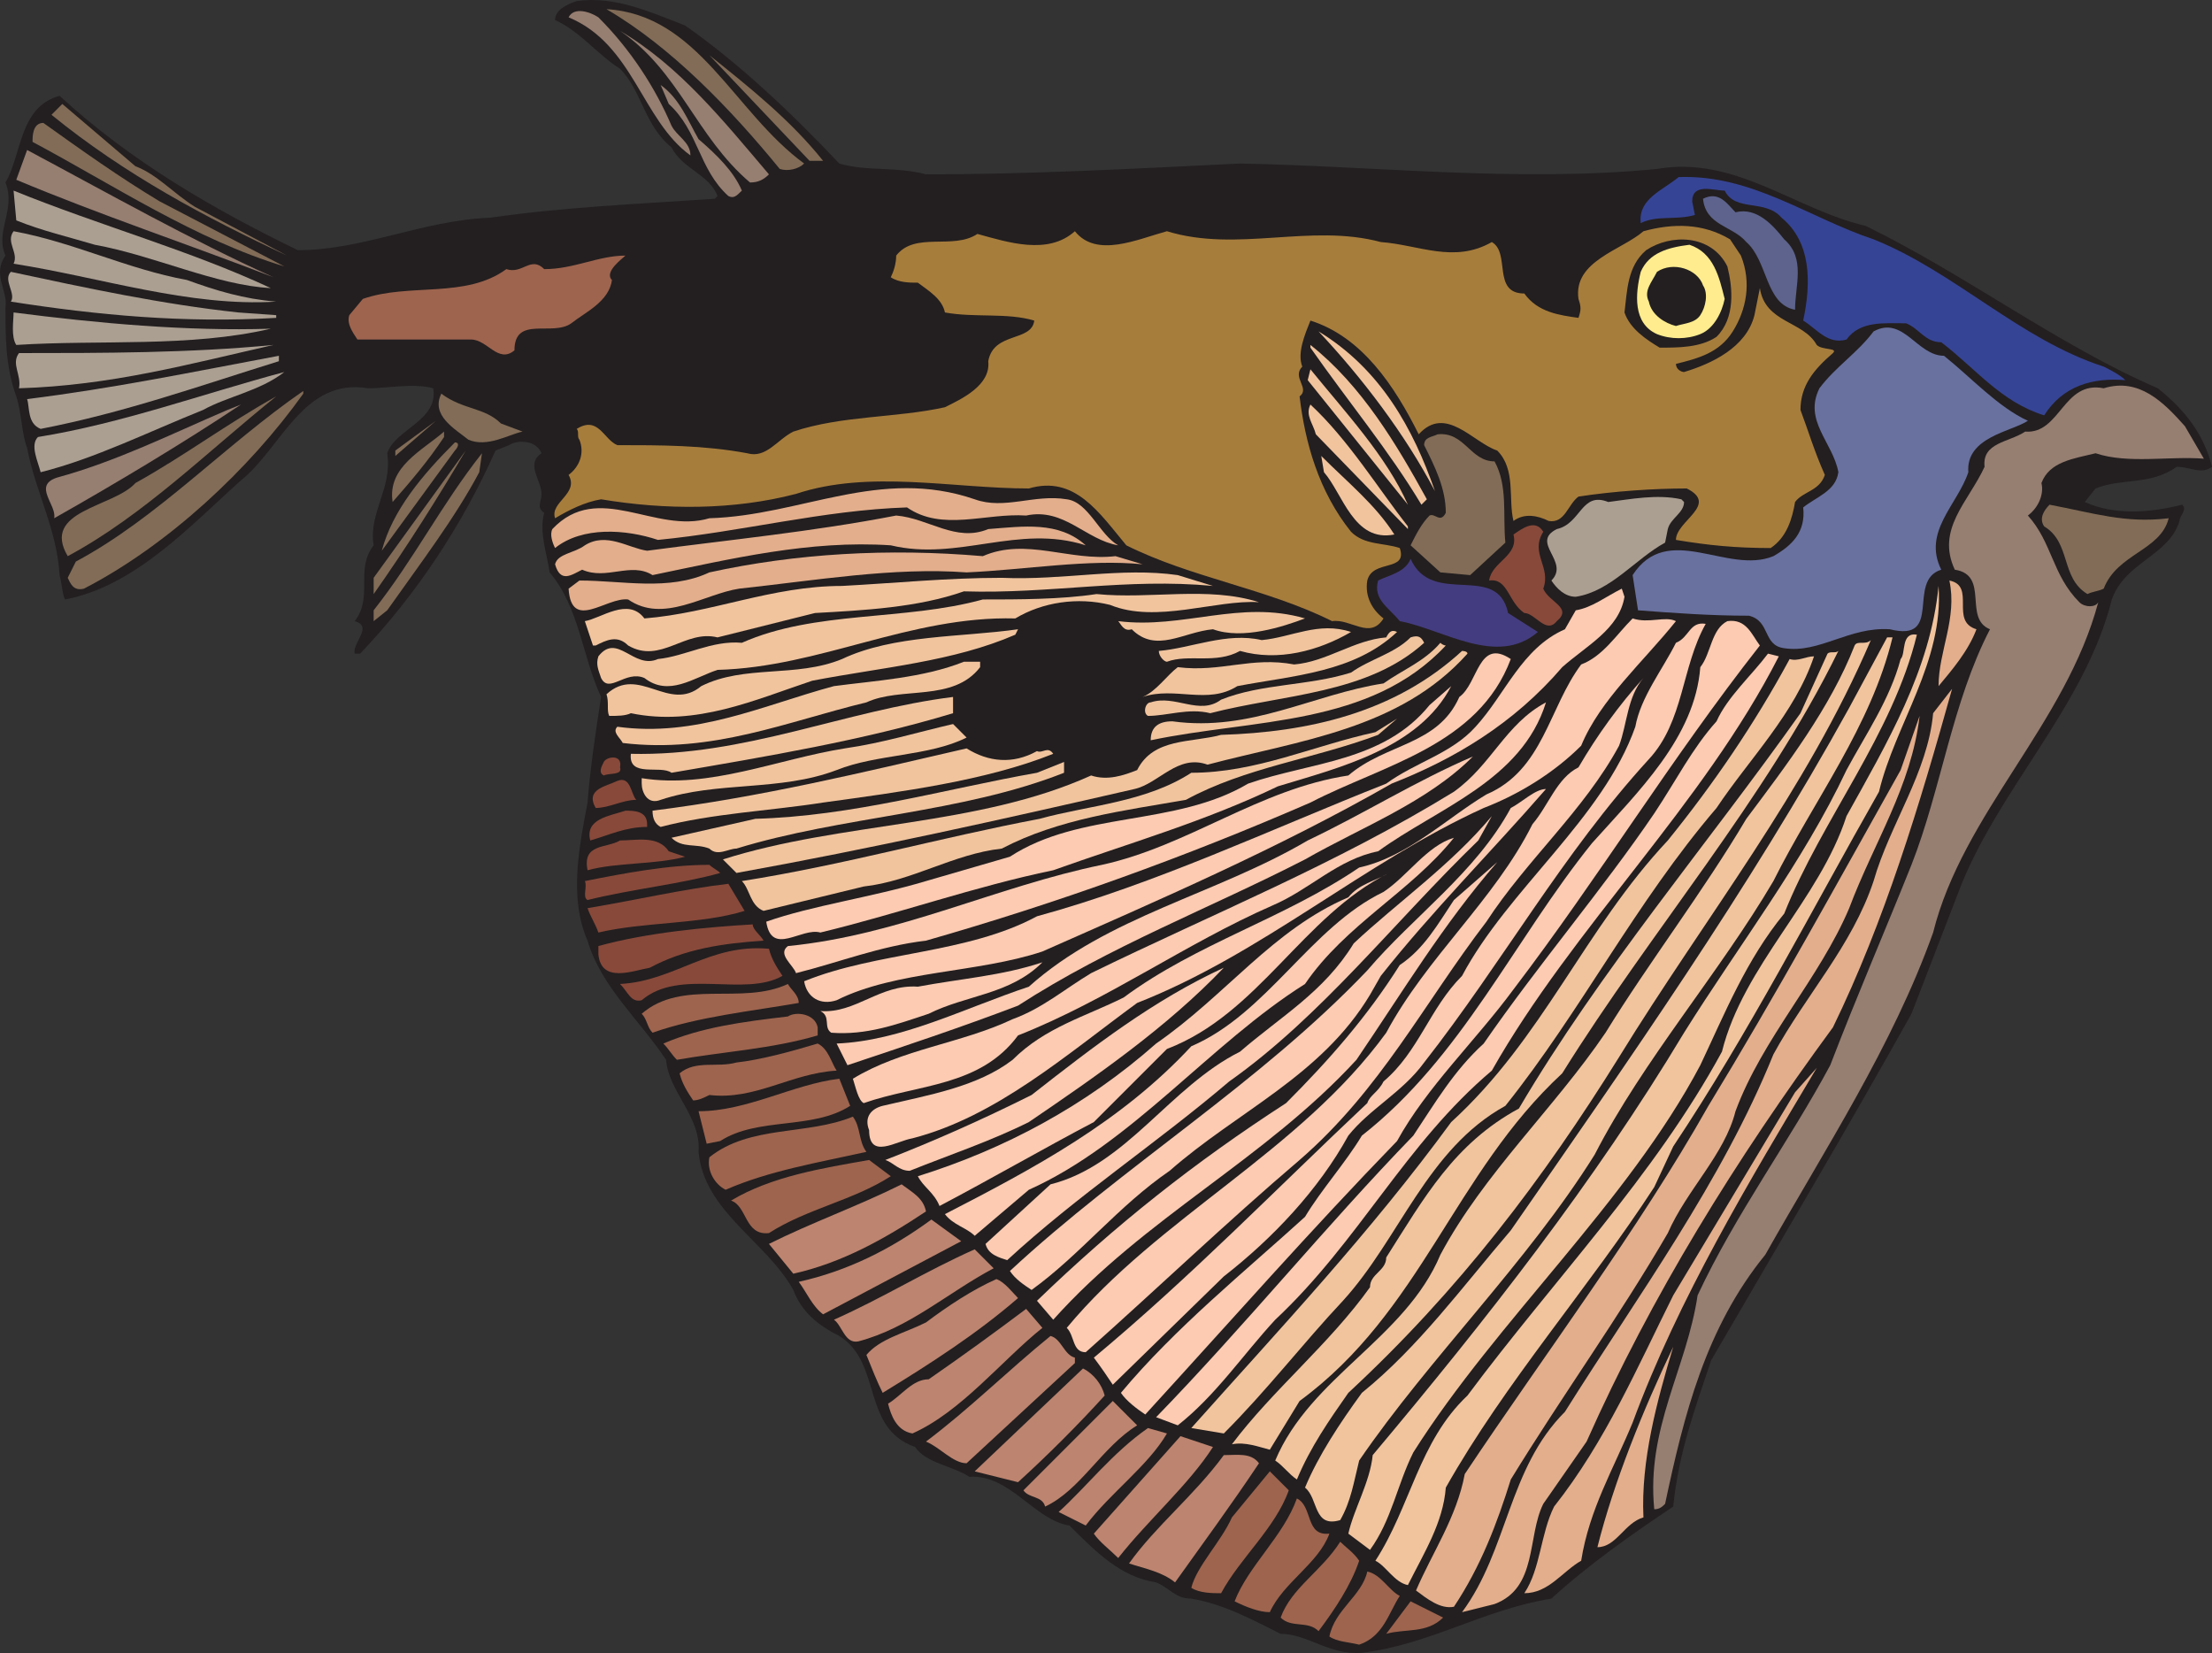 <svg xmlns="http://www.w3.org/2000/svg" width="612.762" height="457.861"><rect width="100%" height="100%" fill="#333333" stroke="none"/><path fill="#231f20" fill-rule="evenodd" d="M189.762 7.046c15 10.5 29.25 24 42.75 38.25 7.5 2.25 15.75.75 24 3 28.5 0 56.25-1.5 87-3 38.25.75 77.25 5.25 115.5 1.5 21.75-3.75 38.25 11.25 57.75 15.75 27.75 13.5 53.25 33 81 45 7.5 6 12.75 12.75 15 21.75-3 2.25-6 0-9.75 0-7.5 5.25-15 3-22.5 6l-3 3.75c8.25 3.75 18 3 27 .75 1.5 1.5-.75 3-.75 4.5-3 9.75-15 11.25-18.75 21.75-7.5 30-32.25 53.25-42.75 81.75l-12.75 33c-18 32.25-36.75 63.75-55.5 96-4.5 13.5-9 25.5-10.5 40.5-11.25 7.5-24 16.5-33.75 25.5-18.75 3-33.75 12.75-52.5 15-9 .75-15-5.25-22.5-5.25-7.5-3.75-15.75-8.25-24.75-9.75-4.5 0-6-3-9.75-4.5-9.75-1.5-16.5-8.25-24-15.75-9.75-1.5-16.5-14.25-27.75-13.5-4.5-3-12-3.75-15-8.25-15-5.25-9-23.25-21-30.75-6-3-10.5-6.75-12.75-12.75-7.5-13.5-24.75-21.75-26.25-38.25.75-9.75-8.25-16.5-9-25.5-7.5-11.25-18-20.25-21.75-33-5.25-12-2.25-26.25 0-38.25.75-9.75 2.25-19.5 3.75-29.25-5.25-11.25-6-24.75-14.25-34.5-.75-5.25-3-11.25-1.5-16.5-2.25-1.5-.75-3-.75-5.25 0-3.75-4.5-8.25 0-11.25-1.5-3.75-6.75-3.75-9-2.25l-3.75 1.5c-9 20.25-21.75 39.75-37.5 56.25h-1.5c-.75-3 5.25-7.5 0-9 5.25-6.75 0-14.25 5.25-21-1.5-9 5.25-15.75 3.75-25.5 2.25-6.75 14.25-9 12.75-18-5.25-1.5-12.75 0-18 0-18-3-24 16.5-35.25 25.5-14.25 12.75-29.25 29.25-48.75 33-.75-1.5-.75-3.75-1.5-6.75-.75-12.75-6.75-23.25-9-35.25-1.5-3.75-1.5-9.75-3-14.25-3-8.25-3-16.5-3-24.75.75-4.5-3.75-9 0-14.25-3-6.75 3-12.75 0-20.25 4.5-7.5 3.75-21 15-24 19.5 18 42.75 31.5 66 42.75 18 0 34.5-8.25 53.25-9 21-3 40.5-3.75 62.25-5.25l.75-.75c-2.25-6-9.75-7.5-12.75-13.5-7.5-6-8.25-15.75-14.25-21.75-6-3.75-11.25-10.5-18-13.5 0-3 3.75-4.5 6-5.25 10.5-1.5 20.25 3 30 6.75"/><path fill="#967e71" fill-rule="evenodd" d="M165.762 4.796c9 9 15.75 19.5 20.25 30 1.5 3 5.25 4.5 5.25 8.25-13.5-9.75-15.75-30.75-33.75-38.25 1.5-3 6-1.5 8.25 0"/><path fill="#826c57" fill-rule="evenodd" d="M222.762 45.296c-1.5 1.5-4.5 2.25-6.75 1.5-13.5-16.5-30-33.75-48-44.25 25.5 1.5 35.25 28.5 54.75 42.75"/><path fill="#967e71" fill-rule="evenodd" d="M213.012 48.296c-1.5 1.5-3 2.25-5.25 2.25-15-12.75-19.5-30.75-36-42 16.5 9.75 28.5 24.75 41.25 39.75"/><path fill="#826c57" fill-rule="evenodd" d="M228.012 44.546h-3.75l-27.75-29.25c11.25 9 22.5 18 31.5 29.25"/><path fill="#967e71" fill-rule="evenodd" d="M193.512 38.546c5.25 4.5 9.75 9 12 14.25-1.5 1.5-2.25 2.25-3.75 1.5-8.25-7.5-8.25-18-16.5-25.5l-2.25-5.25c5.25 3.75 7.5 9.75 10.5 15"/><path fill="#826c57" fill-rule="evenodd" d="M37.512 46.046c6 2.25 10.5 7.5 16.5 11.25l25.5 13.5c-22.5-10.5-45-22.5-65.25-39l3-3 20.25 17.25"/><path fill="#826c57" fill-rule="evenodd" d="m44.262 55.796 34.5 18c-24.75-7.5-47.25-22.5-69.75-34.5 0-1.5 0-5.25 3-5.25 10.5 7.5 21 15 32.25 21.75"/><path fill="#967e71" fill-rule="evenodd" d="M75.762 76.796c-23.25-9-48-17.25-71.25-27l3-8.25c22.5 12 45 24.75 68.25 35.25"/><path fill="#231f20" fill-rule="evenodd" d="M264.012 49.046c18-2.25 36.75 3 53.25-.75 40.5-2.25 78.75 3 119.25 2.25 8.25-1.5 15.75-.75 24.75-2.25-11.25 3.75-6.75 17.25-18.75 21-6.75 1.5-7.5 9-8.25 14.25-6 2.25-9.75-6.75-15.75-6.75.75-4.5 0-9.75-5.25-12-12.75 3.75-28.5-1.5-43.5-2.25-15.75 0-33 3-48.75-.75-5.25 2.25-12 3-18.75 3-6-9.75-13.5 5.25-22.5-.75-5.25 1.5-9.75-6-14.25 0-7.5.75-17.25-1.5-21 6.75.75 3.75-3 6.75 1.5 9 6 0 12 3 15 8.25 4.5 3 12 1.5 17.25 2.25-3.75 2.25-7.5 5.25-8.25 9.75.75 4.5-4.5 6.75-7.5 9-15.75 3.75-33 2.25-48 9-6 11.25-18.75 1.5-27.75 2.25-3.75 0-10.5 1.5-15.75 0-3-3.75-6.75-6.75-11.25-5.25-6 4.5.75 12.75-6 15.75-.75 2.25.75 3.75-1.5 5.25 0-3-2.25-4.5-1.5-7.5 1.5-.75 3-.75 3.75-2.25-3.75-9.75-15-9-21.75-15.75-5.25.75-7.5-4.5-11.25-5.25-11.25 0-24.75-2.25-34.5 2.25-10.5-6.75-6-21.75-7.5-31.5l5.25-3.75c36.75-9 74.25-13.5 112.5-15 8.25 2.25 13.5-3.75 20.25-8.25 9.75-4.5 19.5 2.25 28.5 0h18"/><path fill="#364495" fill-rule="evenodd" d="M519.012 66.296c22.5 9 40.5 27.75 63.75 35.25 1.5.75 4.5 2.25 6 3.75-9-.75-17.25 1.5-22.5 9.75-12-3.75-18.75-12.75-28.5-20.25-4.5 0-6-3.75-9.75-5.25-6 0-12.75-.75-16.5 4.5-5.25 1.5-8.25-3-12-5.25 2.25-10.5 2.25-21.75-6-28.5-4.5-5.25-12.75-1.5-15.75-7.5-3 0-9-2.25-9 3l.75 3.75c-5.25 1.5-10.5 0-15 2.25-.75-6.75 6-9 10.5-12.75 20.25-.75 36 11.25 54 17.25"/><path fill="#ab9f92" fill-rule="evenodd" d="M75.012 79.796c-15-.75-32.25-9-48.75-12-7.5-2.25-14.25-3.75-21.75-6.75l-.75-8.25c24 9.75 48.75 16.5 71.25 27"/><path fill="#5d638c" fill-rule="evenodd" d="M480.762 58.796c6-1.5 10.5 3.75 13.5 7.5 6 5.25 3 12.75 3 19.5-8.25-1.5-7.5-13.5-13.5-18.75-3.75-4.5-11.25-4.5-12-12 4.5-2.25 6.75 1.5 9 3.75"/><path fill="#a77d3c" fill-rule="evenodd" d="M482.262 70.796c3 7.5 1.5 15-2.25 21s-9.75 7.5-15.75 9c0 1.5 1.5 2.25 2.25 2.25 7.5-2.25 17.25-6.75 19.5-15.75l1.5-7.5c1.5 9.75 12 9 15.75 15.75 1.5 1.5 6 .75 4.5 2.25-5.25 4.5-9 9-9 15.75 2.25 6 3.75 11.25 6.75 18-1.5 4.5-6 4.5-8.25 7.5-.75 4.5-2.25 9.75-6.75 12.75-9.75 0-17.25-.75-26.25-2.25 0-5.25 12-9.75 3-14.25-9 0-20.25.75-30 2.25-3 2.25-3.75 7.5-8.25 6.75-3-1.5-6.75-2.25-9.75 0-1.5-6 .75-14.25-4.5-19.5-6.75-2.25-14.25-12.75-21.75-4.5-6.75-13.5-15.75-27-30-31.5-1.5 3.75-3.75 9-2.25 12.75-3 3 2.25 6-.75 8.25 1.5 12.75 5.25 26.25 14.25 37.5 3.75 3.75 9 3 13.5 4.5 2.25 6.75-7.5 3-9 9-.75 4.5 1.5 8.25 4.5 10.5-3.75 6-9 0-14.25.75-18-9-39-12-57-21-7.5-9-14.25-19.5-27-15.75-21 0-44.25-5.25-64.5 1.5-17.25 4.5-36 4.5-54 1.5-4.5.75-9 3-12.75 5.25-1.5-4.5 6.75-6.75 3.75-12 3-2.25 4.5-6 3-9.75-.75-.75 0-2.25-.75-3 6-3.75 7.5 3 11.25 4.5 12 0 24 0 36 2.25 5.25 1.5 8.25-3.75 12.75-6 13.5-4.5 28.5-3.75 42-6.75 4.5-2.25 12.75-6 12-12.75 1.5-8.25 12-5.25 12.75-11.25-7.5-2.25-16.5-.75-24.75-2.25-.75-3.75-4.5-6-7.5-8.25-2.25 0-5.25 0-7.5-1.5.75-1.5 1.5-3.75 1.5-6 5.25-6.75 15.75-1.5 22.5-6 8.25 2.25 19.5 6 27-.75 6 7.5 17.25 2.25 25.5 0 19.5 6 39.75-2.25 59.25 3 10.5.75 20.25 6 30.75 0 5.25 3 0 14.25 9 14.25 3.75 5.25 9.75 6 15 6.75.75-2.25.75-3 0-5.25-1.5-10.5 12-13.5 18-18.75 8.25-2.25 16.5-2.25 24 2.25l3 4.5"/><path fill="#ab9f92" fill-rule="evenodd" d="M51.762 77.546c8.25 3 15.75 5.25 24.75 6-24 1.5-48.75-6.75-72.75-10.5 1.5-3-2.25-6 0-9 16.5 3 31.5 10.5 48 13.5"/><path fill="#231f20" fill-rule="evenodd" d="M478.512 73.796c1.5 6 2.25 14.25-3 19.5-4.5 3-10.5 3-15.75 3-3.75-2.25-8.25-5.25-9.75-9.75.75-6 .75-12.75 6-17.25 6.75-4.5 18-4.5 22.5 4.5"/><path fill="#feec8e" fill-rule="evenodd" d="M477.762 82.796c-.75 3.75-3 8.25-6.75 9.75s-8.25 1.5-12 0c-6.75-3-6-11.25-4.5-17.25 2.25-5.25 7.5-6.75 13.5-7.5 6.75 2.25 8.25 9 9.75 15"/><path fill="#231f20" fill-rule="evenodd" d="M177.762 69.296c0 6-9 6-6.75 12-5.25 7.5-12.75 12.75-21.75 12-2.25 2.25-3 5.25-6.75 6.75-4.5 1.5-6.75-2.25-10.5-3.75-11.25-.75-22.5-.75-33 0-3.75 0-3.75-4.5-5.25-6.75-.75-3 2.25-5.25 3.75-7.5 12.75-6 29.25-.75 41.25-10.5 12 1.5 21.75-1.5 33-3 2.25 0 4.5-1.5 6 .75"/><path fill="#9e644e" fill-rule="evenodd" d="M173.262 70.796c-.75.75-6 4.5-3.75 6.75-.75 6-7.5 9-11.25 12-5.25 3.75-15.75-2.25-15.75 7.5-4.5 3.75-7.5-3-12-3h-31.5c-1.5-2.25-3-4.5-2.25-6.75l3.75-4.5c12.75-4.5 28.5 0 39.75-8.25 4.5 1.5 6.75-3.75 10.5 0 8.25 0 15-3.75 22.5-3.75"/><path fill="#231f20" fill-rule="evenodd" d="M471.762 79.046c1.5 2.25.75 6-.75 8.25s-4.5 2.25-6.75 3c-3-.75-6.75-3-7.5-6.75-1.5-3 .75-5.25 2.25-8.25 4.5-3 11.25-.75 12.75 3.75"/><path fill="#ab9f92" fill-rule="evenodd" d="m66.012 86.546 10.5.75v.75c-25.5 1.5-49.5-.75-73.5-4.5 1.5-2.25-2.25-6 0-8.25 21 4.5 42 9 63 11.25m9 4.5c-22.5 5.25-47.25 3-70.5 4.5-1.5-2.25-.75-6.75-.75-9 23.25 3 48 5.25 71.25 4.5"/><path fill="#69719f" fill-rule="evenodd" d="M538.512 98.546c7.5 6 15 14.25 23.25 18-4.5 3-17.25 4.5-16.5 14.25-3 9-12.75 16.5-7.5 27-9.75 3 .75 20.25-14.25 16.5-11.25-.75-19.5 6.75-29.25 5.25-6-.75-3.75-7.5-9.75-9-10.5 0-21-.75-30.75-1.5l-1.5-9.75c9.75-15 26.25 0 39-5.25 5.25-3 9-6.75 8.25-13.5 3.75-3 9-4.5 9.75-9.75-1.5-8.25-9.75-14.25-5.25-23.25 4.5-6 10.5-9.75 15-15.75 8.25-4.5 12 6.75 19.5 6.75"/><path fill="#f1c49e" fill-rule="evenodd" d="M397.512 136.046c-8.25-15.75-20.25-31.5-32.25-44.25 17.25 10.5 26.25 27 32.25 44.25"/><path fill="#ab9f92" fill-rule="evenodd" d="M75.762 95.546c-23.25 5.25-45 11.25-70.5 12 .75-3.75-2.25-6.75 0-9.75 23.25 0 47.25 0 70.5-2.25"/><path fill="#f1c49e" fill-rule="evenodd" d="m395.262 138.296-1.5 1.5c-9-15-20.25-28.5-30.75-43.5v-.75c14.25 11.25 24 27.75 32.25 42.75"/><path fill="#ab9f92" fill-rule="evenodd" d="M77.262 100.046c-21.75 6.75-42.75 14.25-66 18.75-3.75-1.5-3-6-3.75-8.25 24-3 45.75-7.5 69.75-12v1.5"/><path fill="#f1c49e" fill-rule="evenodd" d="m390.012 139.796-27.75-34.5.75-3c9.75 12 21 24 27 37.5"/><path fill="#ab9f92" fill-rule="evenodd" d="M78.762 103.046c-6.75 5.25-15.75 6.75-22.5 10.5-15 6-30 13.5-45 17.25-.75-3-3-7.5-.75-9.75 23.25-3.75 45.75-12 68.25-18"/><path fill="#967e71" fill-rule="evenodd" d="M610.512 127.046c-9.75-.75-21 1.5-30-1.5-6 1.5-12.75 2.25-15 8.25.75 3-.75 6.75-3.75 9 6.75 7.5 6.75 16.5 14.25 24 1.5 1.5 4.5 1.5 5.25 0-9 33.75-37.5 58.5-45.75 91.5-11.25 31.5-30 60-46.5 89.25-16.5 20.25-22.5 44.25-27.75 69-.75.75-1.5 1.5-3 1.5-2.25-22.5 9-39 12-59.25 10.5-22.5 25.5-42.75 36.75-63.75 7.5-19.5 15-36.75 22.5-55.5 8.25-21 11.25-45 21.75-65.25-7.5-3 0-15-9.75-16.5-5.25-11.25 3.75-18.75 8.25-28.5-.75-6.75 6.75-6.75 11.25-9.75 9.75.75 10.5-14.25 21.75-12 9.75-3 16.5 3.75 22.5 10.5l5.25 9"/><path fill="#826c57" fill-rule="evenodd" d="M84.012 109.046c-15 21-37.5 42-60.75 54-3 .75-3.75-1.5-4.5-3l2.25-4.5c22.5-12 41.25-32.25 63-47.25v.75m54.75 8.25 6 2.25c-3.75.75-9.75 4.5-15 2.25-3.75-3-10.5-6.75-7.5-12.75 6 4.5 12 3.75 16.5 8.25m-120 36.75c-7.5-12.75 12.75-13.5 18.75-20.25 13.5-7.5 25.5-16.5 39-24-18.75 15-36.75 33-57.75 44.25"/><path fill="#f1c49e" fill-rule="evenodd" d="M390.012 145.796v.75l-25.5-26.25c-.75-3-3-5.25-1.5-8.25 10.5 9.75 18.75 23.25 27 33.75"/><path fill="#967e71" fill-rule="evenodd" d="M15.012 143.546c.75-3.75-6-9 .75-11.25 16.5-4.5 31.5-12 47.25-18.75l3.75-1.5c-15.75 10.5-34.5 21.75-51.75 31.5"/><path fill="#826c57" fill-rule="evenodd" d="m109.512 124.796 11.25-8.25-11.25 9.75zm13.5-3.75c-4.5 6.75-9 12-14.25 18-1.5-9.75 8.25-14.25 14.25-19.5v1.5m291 6.75c3.75 6.75 2.25 15 3 22.5l-9.75 9-8.25-.75-8.25-7.5c1.5-3 3-6 5.25-8.25 1.5-.75 3 2.25 4.5-.75 0-6.75-3-12.75-6-18.75 0-2.25 2.25-2.25 3.75-3 7.5-.75 9 7.5 15.75 7.5m-288-3-20.25 27.75c3-11.25 11.25-21 20.25-30 1.5 0 .75 1.5 0 2.25m-22.5 39.75v-4.5l25.5-35.25c-7.5 12.75-16.5 27-25.5 39.75m29.25-33.75c-6.75 12.75-16.5 25.5-25.5 38.25l-3.75 3v-3c11.25-14.25 18.75-29.25 30-43.5l-.75 5.25"/><path fill="#f1c49e" fill-rule="evenodd" d="M386.262 148.046c-11.25 2.25-14.25-11.25-19.5-17.25l-.75-4.5c7.5 7.5 15 13.5 20.25 21.75"/><path fill="#231f20" fill-rule="evenodd" d="M593.262 130.796c-3.75 2.25-15.75 0-18.75 8.25-2.25.75-4.5-1.5-6-3-.75-6 6-4.5 9-7.5 5.25-.75 10.5 1.5 15.75 2.25"/><path fill="#e3ae8c" fill-rule="evenodd" d="M295.512 138.296c6 .75 9 9.75 14.25 12.75-9-1.5-15-10.5-25.5-8.25-11.25-.75-23.25 4.5-33-2.25-23.25.75-45.75 6.75-69 9-9-3-21-3.75-28.5 2.25-.75-1.5-1.5-3.75-.75-5.25 12.75-13.5 28.5 1.5 43.5-3 25.5-.75 47.25-14.25 73.5-5.25 8.25 3 16.5-1.5 25.5 0"/><path fill="#ab9f92" fill-rule="evenodd" d="M466.512 139.046c0 3-3.75 4.5-4.5 7.5l-.75 3.75c-8.25 4.5-15 13.5-24.75 15-3 0-5.25-2.25-6.75-4.5 5.25-5.25-6-10.5 1.5-14.25 6.75-1.5 6.75-10.5 14.25-7.5 6-.75 13.5-2.25 20.25-.75l.75.75"/><path fill="#826c57" fill-rule="evenodd" d="M600.762 143.546c-2.25 9-14.25 9.75-18 19.5-1.5.75-3 .75-4.5 1.5-7.5-4.5-4.5-14.25-12-18.75-1.5-2.25 0-4.5 1.5-6 12 2.25 21 5.25 33 3.75"/><path fill="#e3ae8c" fill-rule="evenodd" d="M273.762 146.546c9.75-.75 19.5-2.25 27 4.5-18.75-6-35.25 4.5-54 0-22.5-1.5-44.25 3.75-66 8.25-6-3.75-12.75 1.5-19.5-1.5-3 1.5-6 3.75-7.5-1.5.75-3 5.25-3 8.25-5.25 6-3.75 12 .75 17.25 1.5 22.5-3 45.75-5.25 69-9.75 9 .75 16.5 7.5 25.5 3.75"/><path fill="#88493a" fill-rule="evenodd" d="M427.512 147.296c-3.75 6 2.25 9.75 0 15.75 1.5 3.75 8.25 5.25 3.75 9-3 3.75-6-2.25-9-2.25-4.5-3-4.5-9.75-9.75-9 .75-5.25 8.25-6.75 6.75-12.75 2.25-1.5 6-4.5 8.25-.75"/><path fill="#e3ae8c" fill-rule="evenodd" d="M316.512 156.296c-15-1.5-32.25 1.5-48.75 2.25-20.25-1.5-42 2.25-63 4.5-9.75 1.5-21 9.75-30.75 3-6-.75-15.75 9-16.5-3l3-2.25c12 0 24.75 3 36-2.25 24-5.25 49.5-6.75 75.75-4.5 12-5.25 24 1.5 36.75 0l7.5 2.25"/><path fill="#443c80" fill-rule="evenodd" d="m417.762 169.796 8.25 5.25c-11.25 9.75-26.25-.75-38.25-3-3-3.75-7.5-6-6-11.25 3-1.5 7.5-2.25 9-6 6 13.5 24 .75 27 15"/><path fill="#f1c49e" fill-rule="evenodd" d="M336.012 162.296c-24-2.25-45 2.25-69 1.5-12.75 4.5-27.75 5.25-41.25 6l-27 6.75c-9-2.25-15.75 7.5-24.75 2.25-3-3-6-1.5-9 0h-.75l-2.25-6.75c4.5-.75 12-6.75 16.5-.75 18.75-1.5 35.25-9 54.75-9 14.25-.75 29.25-2.25 44.25-2.25 17.25.75 33-3 48.75-.75l9.75 3"/><path fill="#e3ae8c" fill-rule="evenodd" d="M547.512 174.296c-2.25 6-6.75 11.25-10.5 15.75 0-9.75 5.25-18.75 3-29.25 7.5 1.5 0 11.25 7.5 13.5"/><path fill="#f1c49e" fill-rule="evenodd" d="M520.512 219.296c-18.75 33-36 66.75-57 98.25l-5.25 11.25c-18 27.75-41.25 54-57.75 83.25-.75 9.75-6 18-10.5 27-3.75-.75-6-5.25-9-6.75 9.75-15 12-33 25.5-45.75 24-32.25 51.75-60.75 70.5-95.25 6-24 27-42 34.5-65.25 11.25-20.25 23.25-40.5 25.5-63.75 1.5 21-12 38.25-16.5 57"/><path fill="#fccbb2" fill-rule="evenodd" d="M450.012 165.296c-1.5 9-10.5 13.5-17.25 19.5-13.5 15.75-30 25.5-47.25 32.25-31.5 18-64.5 32.25-96.75 46.5-18 6-40.5 5.25-57 13.5-4.5 1.5-8.25-.75-9-5.25 20.25-8.25 45-7.5 64.5-18 33-9 64.5-24 96.75-36.75 8.25-6 18-8.25 24.75-15.75 8.25-9 12.75-21.75 24.75-27l3-5.25c4.5-.75 8.25-3.75 12.75-6l.75 2.25"/><path fill="#f1c49e" fill-rule="evenodd" d="M348.762 166.796c-12-.75-28.5 6-41.25.75-9-2.25-18.75-.75-26.25 3.75-29.25-.75-54 13.5-82.5 14.25-6.75 2.25-13.5 7.5-20.25 2.25-5.25-2.25-9.75 4.5-12 0-.75-2.25-1.5-3.75-.75-6 5.25-6.75 9.75 3.75 16.5.75 7.5-.75 15-5.25 23.25-4.5 20.25-9 45-6 66.75-12 9.75 0 21.75 0 31.5-1.5 15 1.5 30.75-2.25 45 2.25"/><path fill="#231f20" fill-rule="evenodd" d="M310.512 176.546c6.75-1.5 6 6 9.75 9-.75 3.75-5.25 3.75-7.5 7.5 0 5.25 6.75 9.75 2.25 15-3 6-11.25 4.5-16.5 4.5 1.5-1.5 0-5.25-3-6.75-9.75-4.5-24.75 10.5-27.75-6.75-3.75-9.75 9-9.75 7.5-18 3-2.25 10.5-2.25 9.75-8.25 6.75-6 21-6 25.5 3.75"/><path fill="#f1c49e" fill-rule="evenodd" d="M361.512 171.296c-6 2.25-17.25 6-25.5 3-8.25.75-15.75 6.75-22.5 0-2.25.75-3-1.5-3.75-2.25 18 2.25 33.75-6 51.75-.75"/><path fill="#fccbb2" fill-rule="evenodd" d="M464.262 172.046c-9 11.25-21 21.75-26.25 34.5-7.5 7.5-17.25 13.5-27 17.25-33 15-61.5 40.5-96 54-19.5 14.25-39 31.5-62.25 37.5-4.5.75-12 6-12-2.25-1.5-3.75.75-6 3.75-6.75 12.75-3 26.25-5.25 36-12.75 9-9 20.25-12 30.75-17.25 20.25-15 44.25-21.75 65.25-36 13.5-3 24-13.5 35.25-20.25 15.75-6.75 17.25-24 26.25-36 6-2.25 9.75-8.25 14.25-12.75 4.5 1.5 9-.75 12 .75m8.25.75c-6.75 12-6 27-15.75 37.5-24 26.25-40.5 56.25-62.25 84-6 8.25-15 12.75-21 20.25-8.25 15-21 28.5-34.5 39l-30.75 30c-1.5-2.25-3-4.5-5.25-7.5 27-22.5 50.25-46.5 75.75-70.5.75-2.25 3-3 4.5-6 9.75-8.25 12.75-20.25 21.75-29.25 12.75-24 39-43.5 48-69 1.5-8.25 7.5-15.75 11.25-23.25 3.75-1.5 3.75-6 8.25-5.25"/><path fill="#fccbb2" fill-rule="evenodd" d="M487.512 178.796c-24.75 31.5-44.25 63.75-68.25 95.25-10.5 14.25-24 27-32.25 42-24 24.75-45.75 49.5-69.75 75.75-2.25-1.5-5.25-3.75-6.75-6 15-18 34.5-33.75 51-48.75 4.5-7.5 11.25-15 15.75-22.5 27.75-21.75 42-54 63.75-81 12.75-14.25 28.5-29.25 30-48.75 3-3.75 3-10.5 7.5-12.75 5.25-.75 6.75 3.75 9 6.75"/><path fill="#f1c49e" fill-rule="evenodd" d="M374.262 175.046c-9 5.25-20.25 8.25-30.75 5.25-6.75 3.75-14.25.75-20.25 3-.75 0-2.25-1.5-2.25-3 9-.75 18.75-5.25 28.5-3 8.25-.75 15.75-5.25 24.75-2.25m-93 .75c-17.25 7.5-36.75 9-56.25 12.75-15.75 5.25-32.25 12.75-50.25 9-1.5.75-3.75.75-6 .75-.75-1.5 0-3.75-.75-6 9-8.25 17.25 5.25 26.25-2.25 12-6 26.25-2.25 39-7.5 14.25-6.75 33-6 48.75-8.25l-.75 1.5"/><path fill="#f1c49e" fill-rule="evenodd" d="M387.012 175.046c-12 11.25-28.5 12-44.25 15-8.25 5.25-17.25 0-26.25 3 3.75-1.5 6.75-6 9.75-8.25 12 1.5 20.25-3 32.25-.75 9-.75 16.5-6.75 25.5-7.5.75-1.5 1.5-2.25 3-1.5m144 .75c-6.75 27.75-26.25 51-36.75 77.25-10.5 12.75-16.5 27.75-23.25 42-20.25 38.25-56.25 70.5-79.5 107.25-4.5 9-6 18.75-12 27l-6-4.5c1.5-6.75 6-14.25 6.75-21.75 31.5-37.5 61.5-75.75 86.25-117 15-24 33-47.25 45-72.75 5.25-9.75 12-19.5 15-30.75 1.5-1.5 0-7.5 4.5-6.75"/><path fill="#f1c49e" fill-rule="evenodd" d="M394.512 178.046c-15.75 14.25-39 14.25-59.25 19.5-6-1.5-12 .75-17.25.75-1.5-.75-.75-3.75.75-3.75 6.75-2.25 13.5 3.75 19.5-.75 11.25-4.5 24-3.75 36-7.5 5.25-3.75 12-5.25 16.5-9.75 2.25-.75 3 0 3.75 1.5m129.75-1.5c-6 24.75-21.75 45-33 67.5-15 25.5-36 49.5-49.5 75.75-18.75 30-45.75 56.25-65.25 84.75-1.5 6-2.25 11.25-5.25 16.5-7.5 2.25-6-6-9.75-9 3.75-9 9.75-18 15.75-26.25 15.75-12.75 27.75-29.25 41.25-45 32.25-46.5 66-94.5 93.75-144.75l10.5-19.5h1.5"/><path fill="#f1c49e" fill-rule="evenodd" d="M518.262 177.296c-18 42-45.75 76.5-69.75 115.5-21 33.75-44.25 64.5-75 93-5.25 7.5-10.5 15-14.25 24-2.25-1.5-3.75-3.75-6-5.25 9.75-23.25 36-33.75 45.75-57 12-22.5 31.5-40.5 45.75-61.5 12-19.5 27-39 39-59.25 11.25-15 23.25-30.75 30-48 .75-1.5 3 0 4.5-1.5m-117.75 1.5c-21 22.5-53.25 20.25-81.75 26.25 0-3.75 2.25-5.25 6-5.25 21.75 3 39-7.5 58.5-10.5 5.25-3.75 11.25-6 15.75-11.25.75.75 1.5.75 1.5.75"/><path fill="#f1c49e" fill-rule="evenodd" d="M406.512 181.046c-18.75 21-46.5 24-72 30.75-8.25-3-13.5 5.25-20.25 6.75-36 8.25-72.75 16.5-110.25 23.25l-3.75-3.75c33-10.5 70.5-9 102-23.25 4.5 1.5 9 0 12.75-1.5 4.5-9 15-7.5 23.25-9.75 24-.75 48-6 66.75-23.25 0 0 1.5 0 1.5.75m102.75-.75c-20.25 41.25-51.75 77.25-76.5 117-30 27.75-39 66-72.75 90.75l-8.25 13.5c-3-.75-6.75-2.25-10.5-1.5 11.25-15 27-27.75 38.25-43.5 0-3.75 4.5-4.5 4.5-8.25 10.5-16.5 18.75-31.5 36.75-41.25 22.5-38.25 52.5-73.5 78-109.5l7.5-16.5c.75-.75 2.25 0 3-.75"/><path fill="#fccbb2" fill-rule="evenodd" d="M492.762 181.796c-21 41.25-57 75-79.5 114.75-24 20.25-36.75 47.25-60 69-9 9.75-16.5 21-27 29.25l-6-2.25c24.75-25.5 47.25-53.25 71.25-78 6-9 11.25-18 19.5-25.5 15-21.75 33-42.75 47.25-63.75 6-9 10.5-18 17.25-25.5 3-6.75 9.75-12.75 14.25-18.75l3 .75"/><path fill="#f1c49e" fill-rule="evenodd" d="M502.512 181.796c-5.25 15.75-18 28.5-27 42-22.5 26.25-37.5 56.25-58.5 82.5-21.75 12-29.25 36.75-45 54-11.25 12-21 24.75-33 36.75l-9-1.5c24.75-27.75 49.5-54 72-84.75 25.5-23.25 36.75-53.25 60-78 12.75-15.75 24-32.25 33.75-50.25 2.25.75 4.5-.75 6.75-.75"/><path fill="#fccbb2" fill-rule="evenodd" d="M418.512 182.546c-9 24-35.25 29.25-55.5 39.75-34.5 15-69.75 27.75-106.5 38.25-12.75 1.5-24 6-36 9-.75-2.25-5.25-5.25-2.25-7.5 30.75-3 57.75-16.5 87-22.5 24-5.25 43.5-21 68.25-24.75 10.5-9 24.75-8.25 30.75-21.75 5.25-3.75 5.25-16.5 14.25-10.5"/><path fill="#f1c49e" fill-rule="evenodd" d="M271.512 184.796c-7.5 9.75-21.75 5.25-31.5 9.75-21.75 5.25-42.75 14.25-67.5 11.25-.75-1.5-3-3-1.5-4.5 21.75 3 40.5-6 60-11.25 11.25-1.5 24.75-2.25 36-6.75h4.5v1.5"/><path fill="#fccbb2" fill-rule="evenodd" d="M448.512 206.546c-9.75 18-25.5 31.5-36.75 48.75-17.25 22.5-29.25 46.5-51.75 66-20.25 17.25-39 35.25-59.25 53.25-3.75 0-3-4.5-5.25-6.75 25.5-30.75 64.5-48.75 88.5-81.75 11.25-21 30-36.75 40.5-57.75 4.5-5.25 6.75-12.75 12.75-15.75 5.25-9 11.25-17.25 18-24.75-4.5 5.25-4.5 12.75-6.75 18.75m-94.5 11.25c-20.25 9.75-41.25 15.75-62.25 23.25-21.75 4.5-42.75 12-64.5 17.25-5.25-1.5-13.5 6.75-15-3 12.75-4.5 29.25-6.75 44.25-11.25l23.25-6.75c19.5-12.75 45.75-8.25 66-20.25 17.25-6 37.5-6 50.25-21.75l6-5.25c-9 17.25-30.75 22.5-48 27.75"/><path fill="#e3ae8c" fill-rule="evenodd" d="M507.762 284.546c-27 36.75-50.25 74.25-68.25 114.75l-12 17.25c-4.5 9-1.5 23.25-13.5 27.75l-9 2.25c12.75-17.25 12.75-39.75 28.5-55.5 20.25-32.25 43.5-63.75 57.75-99 9-16.5 21.75-30 27.75-48 4.5-15.75 15-30 16.5-46.5l5.25-6.75c-9 32.25-18.75 64.5-33 93.75"/><path fill="#f1c49e" fill-rule="evenodd" d="M264.012 197.546c-24.75 7.5-51.75 12-78 16.5-3-2.25-12 1.5-11.25-5.25 31.5.75 59.25-12 89.25-15.75v4.5"/><path fill="#fccbb2" fill-rule="evenodd" d="M381.762 235.796c-11.25 2.25-18.75 10.5-29.25 15-24 10.5-45.75 26.25-70.5 36-10.5 14.25-27.75 13.5-42.75 18.75-1.5-.75-2.25-4.5-3-6.75 13.5-8.25 30-9.75 44.25-16.5 8.25-3 14.25-8.25 21.75-12.75 33.75-16.5 67.5-30 100.5-50.25 10.5-7.5 14.25-18.75 25.5-24.75-6.75 21.75-30 29.25-46.5 41.25"/><path fill="#e3ae8c" fill-rule="evenodd" d="M512.262 251.546c-8.25 19.5-24 36-31.5 56.25-3 12-13.5 21.75-18.75 33.75-13.5 23.25-29.25 45-43.5 68.25-3.75 12-8.25 24-15.75 35.25-3.75.75-7.5-2.25-10.5-4.5 4.5-10.5 11.25-20.25 13.5-32.25 22.5-33.75 48-67.5 67.5-102 18.75-30.75 36-62.25 53.25-93l5.25-15c-2.25 19.5-12.75 35.25-19.5 53.25"/><path fill="#f1c49e" fill-rule="evenodd" d="M381.762 203.546c-18 6.75-36.75 9-53.25 18-17.25 3-35.25 5.25-51 13.5-13.5 1.5-24.75 9-38.25 10.5l-27.75 6.75c-3.75-1.5-3.75-6-6-8.25 28.5-4.5 54.75-12 82.5-17.25 13.5-3.75 29.25-4.5 42-12.75 18 0 33.75-7.5 51-11.25l6-3.75-5.25 4.5m-114 .75c-10.5 5.25-24.75 4.5-36 9-15.75 6-33 3-48.75 8.25-3.75 1.5-5.25-2.25-5.25-4.5v-1.5c18.75 3 37.5-5.25 56.25-8.25 10.5-1.5 20.25-4.5 30-6.75l3.75 3.75"/><path fill="#f1c49e" fill-rule="evenodd" d="M287.262 208.046c1.5.75 3-1.5 4.5.75-18.75 7.5-42 10.5-63.75 13.5-14.25 2.25-30.75 3-45 6.75-1.5-.75-2.25-2.25-2.25-4.5 30-3.75 57.75-10.5 87-17.25 6 3.75 12.75 4.5 19.5.75"/><path fill="#fccbb2" fill-rule="evenodd" d="M361.512 238.046c-26.25 13.5-54 24-79.5 40.5-15.75 6-31.5 11.25-47.25 16.5l-3-6c18-.75 35.25-9.75 53.25-15.75 21.75-19.5 51.75-25.5 77.25-40.5 15.75-7.5 30-16.5 45.75-23.25-12.75 12.75-30.75 19.5-46.5 28.5"/><path fill="#88493a" fill-rule="evenodd" d="M171.762 212.546c.75 2.25-3 1.5-4.5 2.25-1.5-.75-.75-2.25 0-3.75s5.25-2.25 4.5 1.5"/><path fill="#f1c49e" fill-rule="evenodd" d="M294.762 214.046c-28.5 11.25-61.5 12-90.75 21-2.25 0-5.25 2.25-7.5 0-3.75-1.5-7.5 0-10.5-3l23.25-5.25c27-.75 52.5-8.25 78-12.75l7.5-3v3"/><path fill="#88493a" fill-rule="evenodd" d="M176.262 221.546c-3.75 0-7.5 2.25-11.25 2.25-3-5.25 3-6 6-7.5 3.75-1.5 3.75 3.75 5.25 5.25"/><path fill="#fccbb2" fill-rule="evenodd" d="M428.262 218.546c-15 17.25-31.5 33.75-45.75 51.75l-3 5.25c-13.5 22.5-36.75 32.25-55.5 48.75-14.25 9.75-24.75 23.25-38.25 33-2.25-1.5-4.5-3-6-5.25 31.5-29.25 69-51.75 99-83.25 12.75-15 30-27 39.75-45 3-1.5 6.75-5.25 9.75-5.25"/><path fill="#88493a" fill-rule="evenodd" d="M179.262 228.296v.75c-6 0-10.5 2.25-15.75 3.75-1.5-6 5.25-6.75 9.75-8.25 2.25 0 6 0 6 3.75"/><path fill="#fccbb2" fill-rule="evenodd" d="M409.512 232.796c-23.25 22.5-43.5 48.75-69 66.75-20.25 17.25-42 31.5-61.5 49.5-2.25-.75-5.25-1.5-6-4.5l18-16.5c21-5.25 33-27 52.5-36.75 11.25-9.75 23.25-16.5 31.5-30 12-11.25 27-21.75 38.25-35.25l-3.75 6.75"/><path fill="#fccbb2" fill-rule="evenodd" d="M361.512 272.546c-26.25 16.5-48 44.25-76.5 57l-15 12.75c-2.25-2.25-6-3-8.25-6 24.75-12.75 48.75-25.5 68.25-46.5 21-9 33-33 53.25-42.75 6.75-4.5 12-12.75 19.5-15-12 15-30 24-41.25 40.5"/><path fill="#88493a" fill-rule="evenodd" d="m185.262 235.796 4.5 1.5c-8.25 2.25-18.75 1.5-27 3.75-1.5-7.5 5.25-6 9-8.25 4.5 0 10.5-1.5 13.5 3"/><path fill="#fccbb2" fill-rule="evenodd" d="M375.762 293.546c-25.5 27.75-58.5 43.5-84 72l-4.5-5.25c21.75-21 43.5-38.25 69-54.75 12-12 22.5-24 31.5-38.25 6.75-4.5 10.5-11.25 15-18l12-10.5c-15 17.25-26.25 36-39 54.75"/><path fill="#88493a" fill-rule="evenodd" d="M199.512 241.796c-10.5 3-24.75 4.5-36.75 7.5-1.5-.75 0-3.75-.75-5.25 11.25-2.25 23.25-4.5 34.5-4.5.75.75 2.25 1.5 3 2.25"/><path fill="#fccbb2" fill-rule="evenodd" d="M384.762 241.796c-24 12-36 39-61.5 48.75l-20.25 20.25c-14.25 7.5-28.5 15.75-42.75 23.25-1.5-3.75-4.5-5.25-6-8.25 24-7.5 46.5-19.5 66-36.75 19.5-13.5 32.25-31.5 53.25-40.5 3-3.75 7.5-4.5 11.25-6.75"/><path fill="#88493a" fill-rule="evenodd" d="M206.262 252.296c-12 3.75-27.75 3-40.5 6-.75-2.25-2.25-4.5-3-6.75 13.5-2.25 26.25-5.25 39-6.75l4.5 7.5m5.25 8.25c-11.25.75-21.75 2.25-31.5 7.5-4.5.75-13.5 4.5-14.25-3.75v-2.25c13.5-3.75 30-5.25 42.75-6 0 1.5 2.25 3 3 4.5"/><path fill="#88493a" fill-rule="evenodd" d="M216.762 270.296c-10.5 6-28.5-2.25-39 6.75-3 .75-3.75-2.25-6-4.5 15-.75 24.75-11.25 41.25-9.75.75 3 2.25 5.25 3.75 7.5"/><path fill="#fccbb2" fill-rule="evenodd" d="M288.762 266.546c-9 9-21 9-31.5 14.25-9 3-17.25 6-27 5.25-2.25-1.5 0-4.5-3-6 9.75.75 16.5-7.5 27-6.75 12-2.25 23.25-3 34.5-6.75m-3.75 44.25c-10.5 5.25-21.75 9-33 13.5-3 0-4.5-2.25-6.75-3 13.5-5.25 27-11.25 40.5-18 17.25-13.5 33.75-26.25 53.25-35.25-15.75 16.5-35.25 30-54 42.75"/><path fill="#9e644e" fill-rule="evenodd" d="M221.262 277.796c-12.75 2.25-27.75 3.75-40.5 8.25-1.5-1.5-1.5-3.75-3-5.25 11.25-9.75 27.75-2.25 40.5-8.25.75 1.5 3 3 3 5.25m5.25 6.75v2.25c-12.75 3.75-26.25 4.5-39 6.75-1.5-1.5-2.25-3-3.75-4.5 10.5-4.5 21.75-6 34.5-7.5 2.25-1.5 7.5-.75 8.25 3m5.25 12c-12.75.75-22.5 8.25-35.25 6.75-1.5.75-3 1.5-4.5 1.5-1.5-2.25-3-4.5-3.75-7.5 4.5-3.75 10.5-1.5 15.75-3 6.75-.75 15-3 22.5-5.25 3 1.5 3.75 5.25 5.25 7.5"/><path fill="#e3ae8c" fill-rule="evenodd" d="M452.262 394.046c-5.25 12.75-12 24-14.25 38.25-5.25 3-9 9-15.75 9 4.5-6.75 4.5-16.5 8.25-24 14.25-18 23.25-39 33-58.5l33.75-56.25 6-6.75c-18.75 31.5-38.25 63.75-51 98.25"/><path fill="#9e644e" fill-rule="evenodd" d="M235.512 306.296c-10.5 6.75-25.5 3-36 9.75l-3.75.75-2.25-9c13.5 0 26.25-7.5 39-9l3 7.5m4.5 12.75c-13.5 3-27 5.25-39 10.5-3-1.5-5.25-5.25-4.5-9 11.25-9 27-6 39.75-11.25 2.25 3 1.5 6.75 3.75 9.75m6.75 6.75c-10.5 6.75-23.25 9-33.75 15.75-6.75.75-6-7.5-10.5-9 11.25-6.75 25.5-9 38.25-11.25l6 4.5"/><path fill="#bd846f" fill-rule="evenodd" d="M256.512 335.546c-11.25 7.5-23.25 14.25-36.75 17.25l-6.75-8.25c12-6 24.75-10.5 36.75-16.5 3 2.25 6 3.75 6.75 7.5m-28.5 28.5c-3-2.25-4.5-6-6.75-9 13.5-3 25.5-9 36.75-17.25l8.25 6-38.25 20.25m47.25-12.75c-12.75 6.75-23.25 16.5-37.5 20.25-3.75.75-4.5-4.5-6.75-6 13.5-6 25.5-13.5 39-19.5l5.25 5.25m6.75 8.25c-11.25 9.75-24 18-37.5 26.25-1.5-3-3-6.75-4.5-10.5 3.75-4.5 10.5-6 16.5-9 6-4.5 12.75-9 19.5-12 2.25.75 4.5 3.75 6 5.25m6.75 8.25c-11.25 9-22.5 23.25-36 29.25-4.5-.75-6-5.25-6.75-8.25 3.75-2.25 6.75-6.75 11.25-6.75 9.75-6.75 18-12.75 27-19.5l4.5 5.25m9 8.25v1.5l-30 27.75c-3.75 0-7.5-4.5-11.25-6 12-9 22.5-19.5 34.5-29.25 3 .75 3.75 5.25 6.75 6"/><path fill="#e3ae8c" fill-rule="evenodd" d="M455.262 420.296c-5.25 1.5-7.5 8.25-12.75 8.25 4.5-18 12.75-38.25 21-55.5-4.5 15-9 31.5-8.25 47.25"/><path fill="#bd846f" fill-rule="evenodd" d="M306.012 386.546c-7.5 8.25-15.75 16.5-24 24l-12-3 30-28.5c3 1.5 5.25 4.5 6 7.5m9 8.25c-9.75 6-15.75 18-25.5 22.5-.75-3-4.5-2.25-6-4.5l24.75-24.75 6.75 6.75m8.25 2.25c-5.25 9-15.75 16.5-22.5 25.5l-7.5-3.75c7.5-6.75 15-16.5 24.75-23.25l5.25 1.5m12.75 3.75c-6.75 10.5-18 20.25-26.25 30.75-2.25-2.25-5.25-4.5-6.75-6.75l24-27 9 3m12.75 4.5c-7.5 11.25-15.75 22.5-23.25 33-3.75-3-8.25-3.75-12.75-5.25 7.5-10.5 18-18.75 26.25-30 3.75 0 7.5-.75 9.75 2.25"/><path fill="#9e644e" fill-rule="evenodd" d="M357.012 412.796c-3.75 10.5-13.5 18.75-18.75 28.5-2.25 0-6 0-8.25-1.5 1.5-6 8.25-12.75 11.25-19.5l10.5-12.75 5.25 5.25m11.25 12c-3 8.25-12.75 13.5-16.5 21.75-3 0-6.75-1.5-9.75-3 3.75-9.75 13.5-18 17.25-28.5 4.5 2.25 2.25 10.5 9 9.75m8.25 7.5c-2.25 6.75-6.75 13.5-11.25 19.5-3-3-7.5-.75-10.5-3.75 3-8.25 11.25-12.75 16.5-21 1.5 1.5 3.75 3 5.25 5.25m11.25 9.75c-3 4.5-4.5 11.25-11.25 13.5-3-.75-6-.75-8.25-2.25 1.5-7.5 9-11.25 10.5-18 3.75.75 6 5.25 9 6.75m12 6c-4.5 4.5-10.5 3-15.75 4.5l6.75-9 9 4.5"/></svg>
